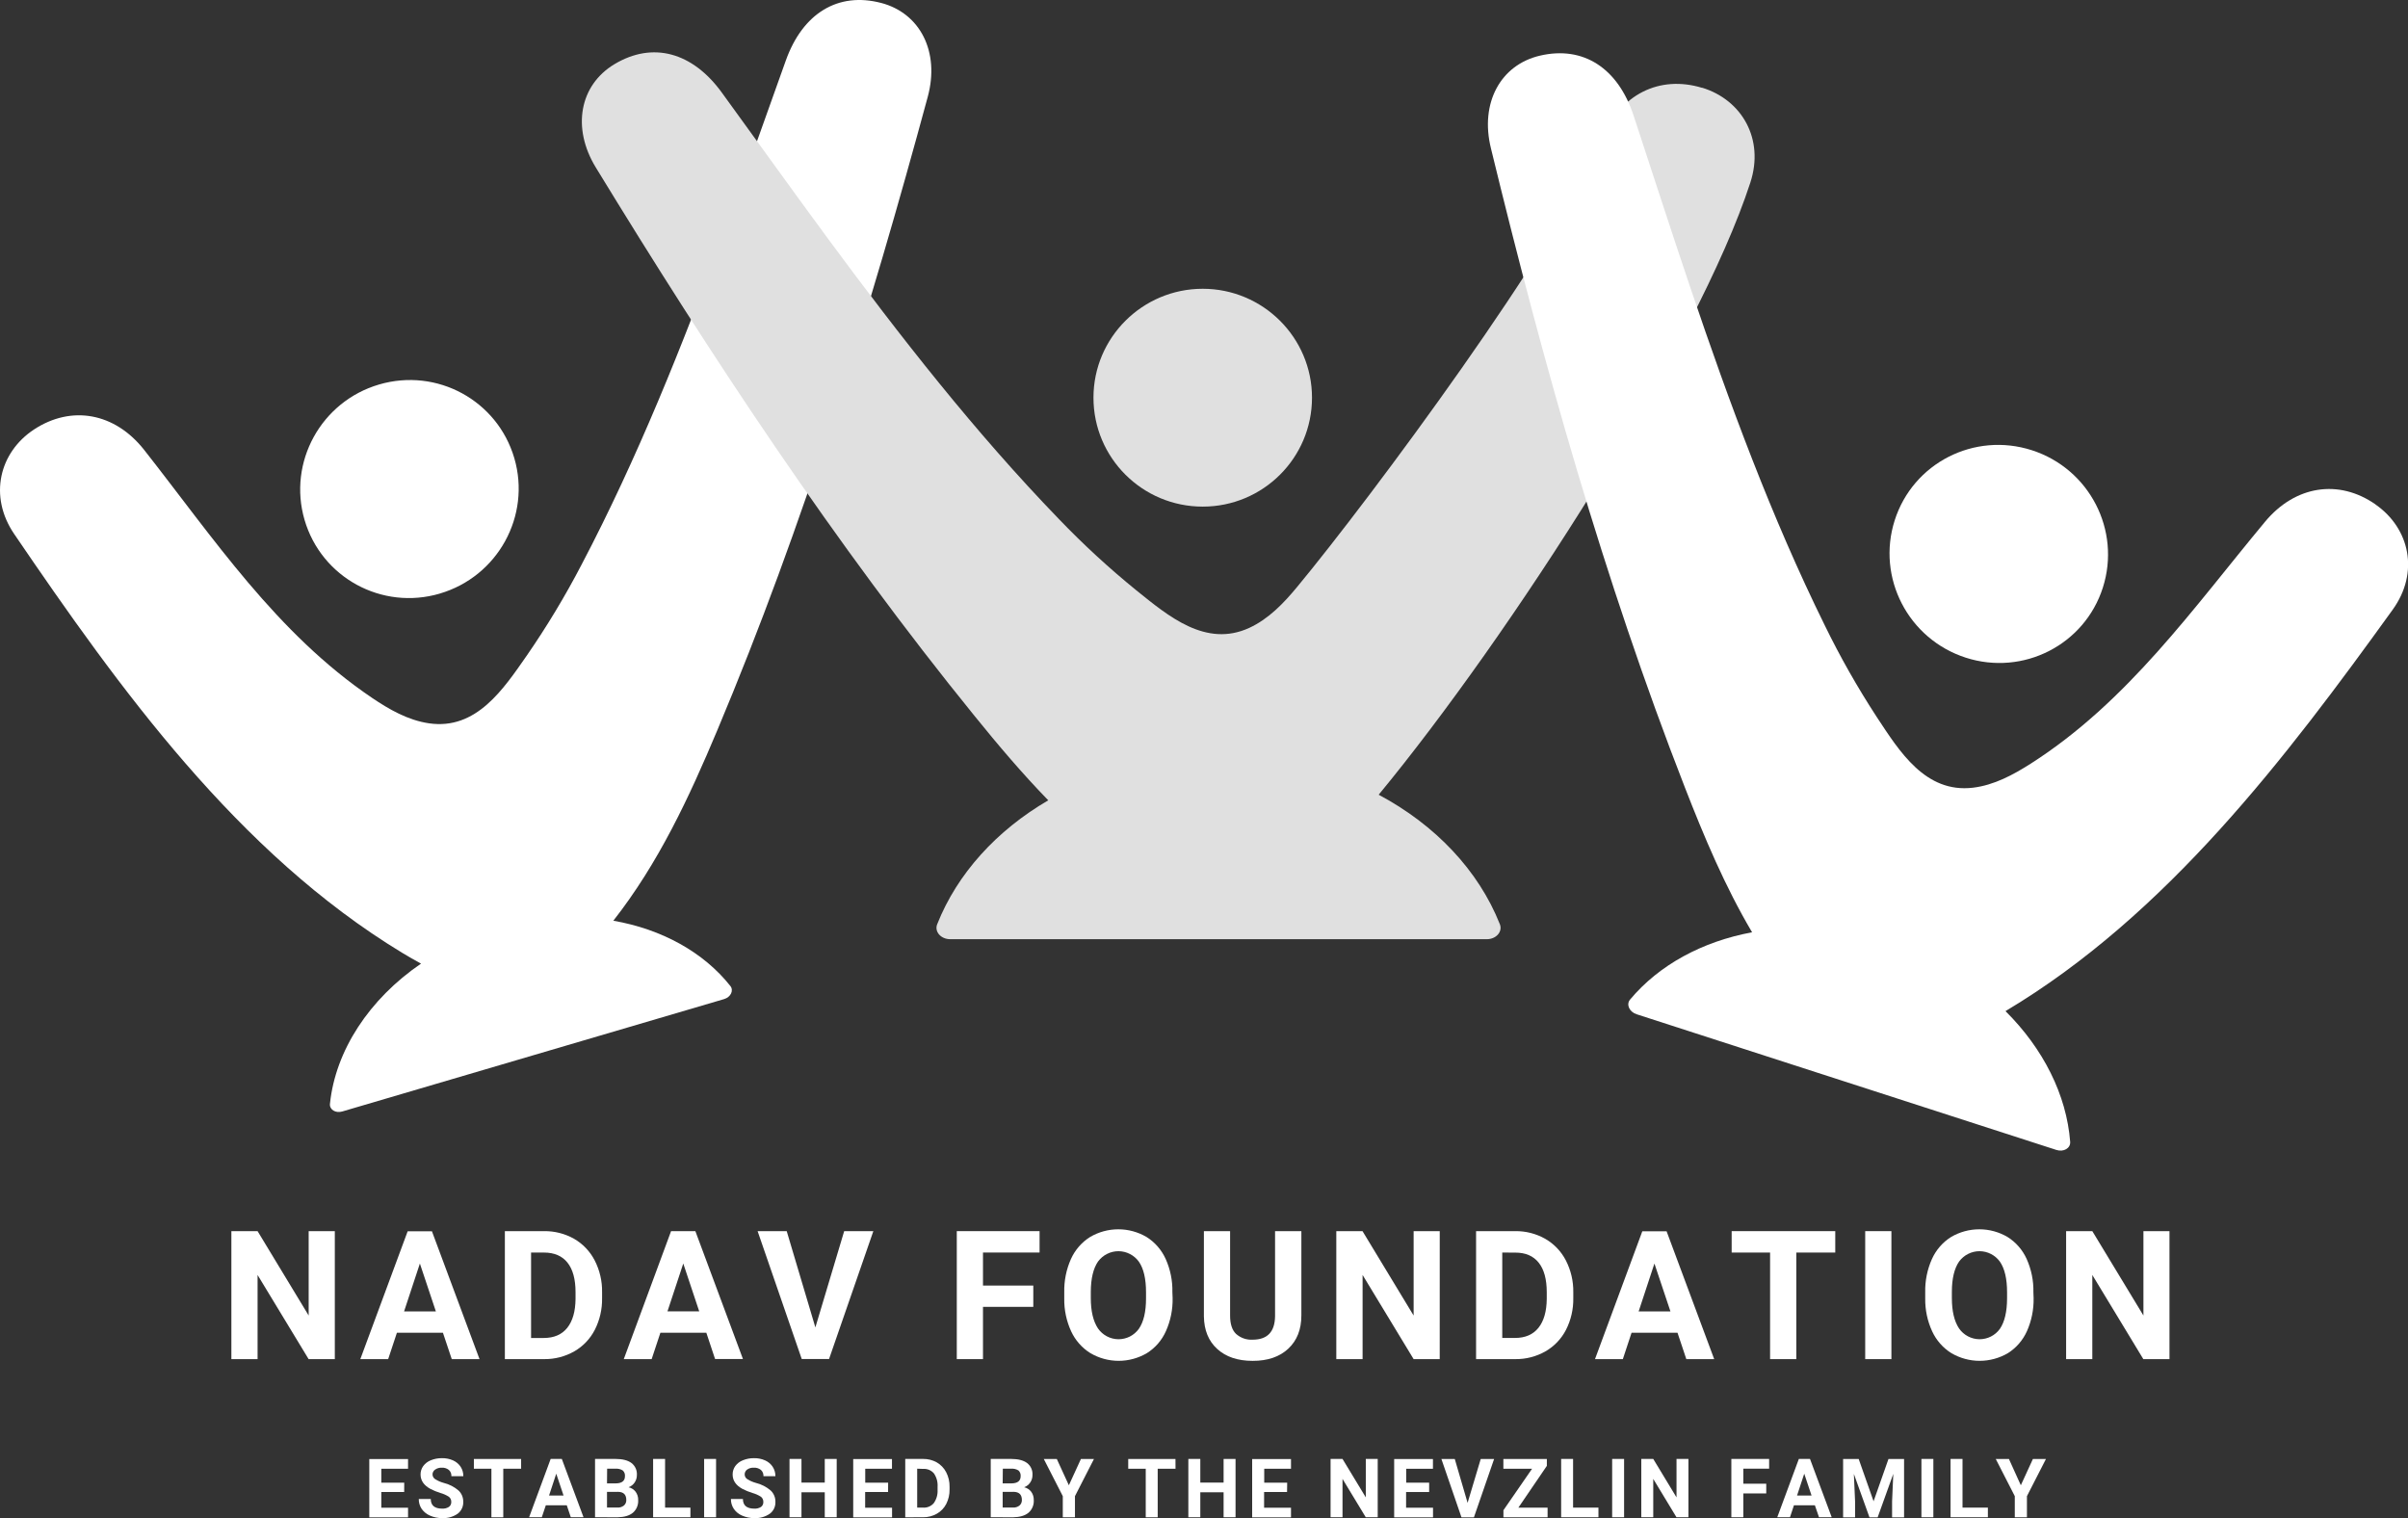 <svg width="92" height="58" viewBox="0 0 92 58" fill="none" xmlns="http://www.w3.org/2000/svg">
<rect x="0" y="0" width="92" height="58" fill="#333333" stroke="none"/>
<g clip-path="url(#clip0_2961_4880)">
<path d="M33.659 0.111C32.013 -0.317 30.668 0.51 30.024 2.309C29.25 4.467 28.48 6.659 27.674 8.848C26.081 13.182 24.352 17.513 22.215 21.581C21.592 22.777 20.895 23.933 20.129 25.043C19.239 26.319 18.203 27.9 16.39 27.635C15.585 27.517 14.868 27.105 14.206 26.657C10.558 24.188 8.158 20.558 5.506 17.187C4.383 15.763 2.726 15.473 1.302 16.407C-0.028 17.281 -0.44 18.96 0.542 20.402C4.554 26.293 9.081 32.593 15.364 36.402C15.601 36.545 15.842 36.684 16.086 36.816C14.103 38.171 12.816 40.138 12.606 42.173C12.584 42.392 12.821 42.541 13.077 42.465L27.664 38.172C27.919 38.097 28.041 37.843 27.904 37.671C26.877 36.374 25.278 35.498 23.433 35.177C25.163 32.971 26.329 30.463 27.404 27.903C30.704 20.054 33.233 11.869 35.446 3.698C35.91 1.984 35.161 0.504 33.662 0.111" fill="white"/>
<path d="M16.803 22.678C19.018 22.027 20.295 19.711 19.65 17.505C19.004 15.299 16.698 14.041 14.483 14.69C12.268 15.339 10.991 17.658 11.636 19.864C12.282 22.07 14.592 23.33 16.806 22.678" fill="white"/>
<path d="M65.031 3.356C63.402 2.859 61.895 3.608 61.214 5.292C59.604 9.278 52.365 19.038 49.552 22.432C49.041 23.049 48.468 23.648 47.729 23.989C46.063 24.755 44.627 23.529 43.417 22.556C42.372 21.708 41.381 20.795 40.449 19.823C37.261 16.526 34.394 12.858 31.656 9.149C30.272 7.271 28.921 5.385 27.577 3.536C26.457 1.993 24.936 1.575 23.474 2.453C22.145 3.253 21.839 4.884 22.762 6.396C27.167 13.613 31.877 20.754 37.235 27.355C38.137 28.469 39.058 29.558 40.05 30.577C38.079 31.725 36.571 33.379 35.806 35.312C35.694 35.594 35.946 35.883 36.305 35.883H56.805C57.163 35.883 57.416 35.594 57.304 35.312C56.489 33.255 54.834 31.514 52.674 30.363C57.7 24.27 64.879 13.11 66.875 6.971C67.415 5.31 66.551 3.815 65.031 3.351" fill="#E0E0E0"/>
<path d="M45.951 19.356C48.258 19.356 50.126 17.493 50.126 15.194C50.126 12.896 48.251 11.033 45.951 11.033C43.651 11.033 41.777 12.896 41.777 15.194C41.777 17.493 43.646 19.356 45.951 19.356Z" fill="#E0E0E0"/>
<path d="M90.757 19.27C89.357 18.295 87.69 18.545 86.534 19.939C83.79 23.238 81.3 26.804 77.589 29.174C76.915 29.603 76.187 29.998 75.379 30.095C73.56 30.312 72.568 28.703 71.71 27.404C70.973 26.275 70.307 25.102 69.716 23.89C67.683 19.767 66.07 15.393 64.591 11.018C63.844 8.806 63.13 6.596 62.414 4.418C61.818 2.603 60.494 1.739 58.836 2.126C57.327 2.477 56.536 3.937 56.962 5.664C58.962 13.891 61.274 22.14 64.368 30.073C65.111 31.98 65.901 33.861 66.94 35.619C65.039 35.971 63.384 36.866 62.278 38.19C62.123 38.377 62.249 38.662 62.533 38.752L78.564 43.934C78.844 44.025 79.111 43.868 79.093 43.625C78.955 41.83 78.064 40.063 76.622 38.631C82.778 34.961 87.348 28.936 91.417 23.29C92.439 21.875 92.068 20.186 90.762 19.277" fill="white"/>
<path d="M75.101 25.126C77.297 25.835 79.643 24.637 80.342 22.449C81.041 20.261 79.831 17.912 77.631 17.202C75.43 16.493 73.088 17.69 72.389 19.879C71.69 22.068 72.904 24.416 75.101 25.126Z" fill="white"/>
<path d="M12.792 51.927H11.791L9.841 48.711V51.927H8.84V47.037H9.841L11.793 50.261V47.037H12.792V51.927Z" fill="white"/>
<path d="M16.923 50.92H15.164L14.83 51.928H13.766L15.575 47.043H16.503L18.321 51.928H17.26L16.923 50.92ZM15.438 50.104H16.653L16.042 48.275L15.438 50.104Z" fill="white"/>
<path d="M19.289 51.928V47.037H20.784C21.185 47.031 21.581 47.131 21.931 47.328C22.267 47.521 22.541 47.808 22.72 48.154C22.913 48.53 23.011 48.948 23.003 49.371V49.596C23.011 50.017 22.915 50.434 22.725 50.808C22.547 51.153 22.275 51.439 21.939 51.631C21.59 51.829 21.195 51.931 20.794 51.927L19.289 51.928ZM20.29 47.855V51.119H20.774C21.166 51.119 21.465 50.99 21.672 50.732C21.878 50.474 21.984 50.106 21.989 49.627V49.37C21.989 48.874 21.886 48.497 21.682 48.241C21.477 47.984 21.178 47.856 20.784 47.855H20.29Z" fill="white"/>
<path d="M26.986 50.919H25.231L24.897 51.927H23.832L25.639 47.037H26.567L28.385 51.922H27.32L26.986 50.919ZM25.501 50.103H26.715L26.105 48.274L25.501 50.103Z" fill="white"/>
<path d="M31.152 50.715L32.253 47.037H33.367L31.675 51.922H30.631L28.945 47.037H30.057L31.152 50.715Z" fill="white"/>
<path d="M39.478 49.93H37.556V51.927H36.555V47.037H39.718V47.854H37.556V49.116H39.478V49.93Z" fill="white"/>
<path d="M44.801 49.593C44.81 50.028 44.723 50.461 44.545 50.858C44.392 51.204 44.139 51.496 43.82 51.697C43.492 51.89 43.119 51.992 42.739 51.992C42.359 51.992 41.986 51.89 41.658 51.697C41.338 51.498 41.083 51.208 40.924 50.864C40.745 50.473 40.654 50.046 40.661 49.616V49.374C40.651 48.937 40.738 48.502 40.916 48.103C41.072 47.756 41.327 47.463 41.647 47.261C41.975 47.068 42.347 46.967 42.727 46.967C43.106 46.967 43.478 47.068 43.806 47.261C44.127 47.463 44.381 47.756 44.537 48.103C44.715 48.501 44.803 48.934 44.792 49.371L44.801 49.593ZM43.785 49.371C43.785 48.856 43.694 48.467 43.511 48.203C43.422 48.079 43.305 47.979 43.169 47.91C43.034 47.84 42.885 47.804 42.733 47.803C42.581 47.803 42.432 47.838 42.296 47.907C42.16 47.975 42.043 48.075 41.952 48.197C41.77 48.461 41.678 48.846 41.675 49.354V49.593C41.675 50.092 41.767 50.478 41.949 50.754C42.036 50.88 42.153 50.983 42.288 51.055C42.423 51.127 42.573 51.165 42.726 51.167C42.879 51.168 43.03 51.133 43.167 51.064C43.303 50.995 43.421 50.894 43.511 50.769C43.694 50.505 43.785 50.117 43.785 49.607V49.371Z" fill="white"/>
<path d="M49.72 47.037V50.258C49.72 50.793 49.554 51.216 49.221 51.527C48.888 51.839 48.434 51.994 47.858 51.993C47.29 51.993 46.84 51.842 46.507 51.54C46.174 51.238 46.004 50.823 45.996 50.295V47.037H46.997V50.265C46.997 50.585 47.073 50.818 47.225 50.964C47.399 51.118 47.626 51.198 47.857 51.184C48.42 51.184 48.706 50.887 48.715 50.291V47.037H49.72Z" fill="white"/>
<path d="M55.006 51.927H54.009L52.059 48.711V51.927H51.055V47.037H52.056L54.009 50.262V47.037H55.007L55.006 51.927Z" fill="white"/>
<path d="M56.395 51.928V47.037H57.889C58.29 47.031 58.686 47.132 59.035 47.329C59.372 47.522 59.646 47.809 59.825 48.155C60.018 48.531 60.116 48.949 60.109 49.372V49.597C60.116 50.018 60.021 50.434 59.83 50.808C59.653 51.153 59.379 51.439 59.044 51.631C58.694 51.829 58.3 51.931 57.899 51.927L56.395 51.928ZM57.395 47.855V51.118H57.879C58.271 51.118 58.57 50.99 58.777 50.732C58.984 50.474 59.09 50.106 59.095 49.627V49.37C59.095 48.874 58.992 48.497 58.787 48.241C58.582 47.984 58.283 47.856 57.889 47.857L57.395 47.855Z" fill="white"/>
<path d="M64.091 50.92H62.335L62.002 51.928H60.938L62.746 47.043H63.674L65.493 51.928H64.428L64.091 50.92ZM62.606 50.104H63.821L63.209 48.275L62.606 50.104Z" fill="white"/>
<path d="M70.118 47.855H68.63V51.927H67.628V47.855H66.16V47.037H70.118V47.855Z" fill="white"/>
<path d="M72.263 51.927H71.262V47.037H72.263V51.927Z" fill="white"/>
<path d="M77.696 49.593C77.705 50.029 77.618 50.461 77.441 50.859C77.286 51.204 77.034 51.496 76.715 51.698C76.387 51.89 76.014 51.992 75.634 51.992C75.255 51.992 74.882 51.89 74.554 51.698C74.233 51.498 73.978 51.208 73.82 50.864C73.64 50.473 73.549 50.047 73.555 49.616V49.374C73.545 48.937 73.633 48.502 73.811 48.103C73.967 47.756 74.221 47.463 74.542 47.261C74.87 47.068 75.242 46.967 75.622 46.967C76.001 46.967 76.374 47.068 76.701 47.261C77.022 47.463 77.276 47.756 77.432 48.103C77.61 48.501 77.698 48.934 77.688 49.371L77.696 49.593ZM76.682 49.371C76.682 48.857 76.591 48.467 76.408 48.203C76.319 48.079 76.202 47.979 76.067 47.91C75.932 47.84 75.782 47.804 75.631 47.803C75.479 47.803 75.329 47.838 75.194 47.907C75.058 47.975 74.941 48.075 74.85 48.197C74.667 48.461 74.574 48.847 74.573 49.355V49.593C74.573 50.092 74.664 50.479 74.847 50.754C74.934 50.88 75.05 50.983 75.186 51.055C75.321 51.127 75.471 51.165 75.624 51.167C75.776 51.168 75.927 51.133 76.064 51.064C76.2 50.995 76.319 50.894 76.408 50.77C76.589 50.505 76.68 50.118 76.682 49.61V49.371Z" fill="white"/>
<path d="M82.887 51.927H81.888L79.939 48.711V51.927H78.938V47.037H79.939L81.892 50.261V47.037H82.887V51.927Z" fill="white"/>
<path d="M15.442 57.004H14.568V57.604H15.59V57.972H14.109V55.744H15.59V56.116H14.568V56.647H15.444L15.442 57.004Z" fill="white"/>
<path d="M17.241 57.385C17.243 57.347 17.236 57.309 17.22 57.274C17.204 57.239 17.18 57.209 17.15 57.185C17.048 57.12 16.938 57.071 16.821 57.039C16.692 56.999 16.566 56.948 16.446 56.886C16.195 56.75 16.069 56.566 16.068 56.334C16.067 56.219 16.102 56.106 16.17 56.012C16.244 55.912 16.345 55.836 16.46 55.791C16.595 55.736 16.74 55.709 16.886 55.711C17.033 55.708 17.178 55.737 17.312 55.797C17.429 55.849 17.529 55.934 17.6 56.041C17.669 56.148 17.704 56.272 17.702 56.399H17.246C17.249 56.355 17.242 56.31 17.225 56.269C17.208 56.228 17.183 56.191 17.15 56.161C17.074 56.1 16.978 56.069 16.881 56.075C16.79 56.07 16.701 56.095 16.625 56.147C16.594 56.167 16.569 56.195 16.551 56.228C16.533 56.261 16.524 56.298 16.525 56.336C16.526 56.373 16.537 56.409 16.556 56.441C16.575 56.473 16.602 56.499 16.634 56.518C16.733 56.579 16.841 56.625 16.953 56.656C17.163 56.707 17.357 56.807 17.521 56.948C17.579 57.004 17.625 57.071 17.656 57.146C17.686 57.221 17.701 57.301 17.699 57.382C17.702 57.47 17.684 57.557 17.646 57.636C17.608 57.715 17.552 57.784 17.482 57.836C17.31 57.953 17.104 58.011 16.896 58C16.736 58.003 16.577 57.971 16.43 57.906C16.302 57.852 16.191 57.763 16.11 57.649C16.036 57.537 15.997 57.405 16 57.27H16.458C16.458 57.516 16.604 57.639 16.896 57.639C16.986 57.644 17.076 57.621 17.152 57.572C17.181 57.551 17.205 57.522 17.22 57.49C17.236 57.457 17.243 57.421 17.241 57.385Z" fill="white"/>
<path d="M19.91 56.114H19.228V57.97H18.775V56.114H18.105V55.742H19.91V56.114Z" fill="white"/>
<path d="M21.654 57.51H20.854L20.7 57.968H20.215L21.039 55.74H21.465L22.294 57.968H21.808L21.654 57.51ZM20.977 57.138H21.531L21.252 56.304L20.977 57.138Z" fill="white"/>
<path d="M22.734 57.968V55.74H23.513C23.782 55.74 23.986 55.792 24.125 55.895C24.194 55.948 24.249 56.017 24.286 56.097C24.322 56.176 24.338 56.263 24.333 56.35C24.335 56.453 24.305 56.554 24.248 56.639C24.192 56.723 24.11 56.787 24.016 56.822C24.122 56.846 24.217 56.906 24.284 56.993C24.351 57.085 24.386 57.197 24.382 57.311C24.388 57.403 24.373 57.494 24.337 57.579C24.302 57.663 24.248 57.739 24.178 57.798C24.043 57.908 23.849 57.964 23.597 57.969L22.734 57.968ZM23.191 56.674H23.532C23.762 56.67 23.877 56.578 23.877 56.398C23.881 56.357 23.875 56.316 23.86 56.278C23.846 56.24 23.822 56.206 23.791 56.179C23.709 56.129 23.612 56.105 23.515 56.113H23.196L23.191 56.674ZM23.191 56.998V57.598H23.582C23.674 57.605 23.764 57.577 23.837 57.521C23.868 57.495 23.891 57.462 23.907 57.425C23.923 57.388 23.93 57.348 23.928 57.308C23.928 57.104 23.823 57 23.613 56.997L23.191 56.998Z" fill="white"/>
<path d="M25.41 57.6H26.378V57.968H24.953V55.74H25.41V57.6Z" fill="white"/>
<path d="M27.358 57.968H26.902V55.74H27.358V57.968Z" fill="white"/>
<path d="M29.164 57.385C29.166 57.347 29.158 57.309 29.142 57.274C29.127 57.239 29.103 57.209 29.073 57.185C28.971 57.12 28.86 57.071 28.744 57.039C28.614 56.999 28.489 56.948 28.368 56.886C28.117 56.75 27.991 56.566 27.991 56.334C27.99 56.219 28.025 56.106 28.092 56.012C28.166 55.912 28.267 55.836 28.383 55.791C28.518 55.736 28.663 55.709 28.808 55.711C28.955 55.708 29.1 55.737 29.234 55.797C29.352 55.849 29.452 55.934 29.522 56.041C29.591 56.148 29.627 56.272 29.625 56.399H29.169C29.171 56.355 29.164 56.311 29.148 56.27C29.131 56.228 29.106 56.191 29.073 56.161C28.997 56.1 28.901 56.069 28.803 56.075C28.711 56.069 28.62 56.094 28.544 56.147C28.514 56.168 28.49 56.197 28.474 56.23C28.457 56.263 28.45 56.299 28.451 56.336C28.452 56.373 28.462 56.409 28.481 56.441C28.5 56.473 28.527 56.499 28.56 56.518C28.659 56.579 28.767 56.625 28.88 56.656C29.089 56.707 29.283 56.807 29.447 56.948C29.506 57.004 29.551 57.071 29.582 57.146C29.613 57.221 29.627 57.301 29.625 57.382C29.629 57.47 29.611 57.557 29.573 57.637C29.535 57.716 29.478 57.784 29.407 57.836C29.235 57.953 29.03 58.011 28.822 58C28.662 58.003 28.503 57.971 28.356 57.906C28.227 57.853 28.117 57.764 28.037 57.649C27.962 57.537 27.923 57.405 27.926 57.27H28.384C28.384 57.516 28.53 57.639 28.822 57.639C28.912 57.644 29.002 57.621 29.078 57.572C29.106 57.55 29.129 57.522 29.144 57.489C29.159 57.457 29.166 57.421 29.164 57.385Z" fill="white"/>
<path d="M31.967 57.968H31.511V57.014H30.621V57.968H30.164V55.74H30.621V56.644H31.511V55.741H31.967V57.968Z" fill="white"/>
<path d="M33.93 57.004H33.054V57.604H34.082V57.972H32.598V55.744H34.079V56.116H33.057V56.647H33.932L33.93 57.004Z" fill="white"/>
<path d="M34.586 57.969V55.74H35.267C35.45 55.737 35.631 55.783 35.791 55.872C35.944 55.961 36.068 56.091 36.15 56.249C36.238 56.42 36.283 56.611 36.279 56.804V56.906C36.283 57.098 36.239 57.288 36.153 57.459C36.072 57.616 35.947 57.746 35.794 57.833C35.635 57.923 35.455 57.97 35.273 57.968L34.586 57.969ZM35.042 56.113V57.6H35.267C35.344 57.606 35.421 57.593 35.492 57.563C35.563 57.533 35.626 57.487 35.676 57.429C35.78 57.282 35.831 57.104 35.821 56.925V56.806C35.834 56.624 35.784 56.443 35.681 56.292C35.631 56.234 35.568 56.188 35.497 56.158C35.425 56.128 35.349 56.115 35.272 56.121L35.042 56.113Z" fill="white"/>
<path d="M37.852 57.968V55.74H38.628C38.896 55.74 39.1 55.792 39.239 55.895C39.308 55.948 39.364 56.017 39.4 56.097C39.436 56.176 39.452 56.263 39.447 56.35C39.449 56.453 39.419 56.554 39.362 56.639C39.305 56.723 39.224 56.787 39.129 56.822C39.236 56.846 39.331 56.906 39.398 56.993C39.465 57.085 39.499 57.197 39.496 57.311C39.502 57.403 39.487 57.494 39.451 57.579C39.416 57.663 39.361 57.739 39.292 57.798C39.156 57.908 38.962 57.965 38.711 57.969L37.852 57.968ZM38.308 56.674H38.649C38.88 56.67 38.995 56.578 38.995 56.398C38.999 56.357 38.993 56.316 38.978 56.278C38.964 56.24 38.94 56.206 38.91 56.179C38.827 56.129 38.73 56.105 38.634 56.113H38.314L38.308 56.674ZM38.308 56.998V57.598H38.699C38.789 57.604 38.879 57.576 38.95 57.521C38.981 57.495 39.005 57.462 39.02 57.425C39.036 57.388 39.044 57.348 39.042 57.308C39.042 57.104 38.936 57 38.726 56.997L38.308 56.998Z" fill="white"/>
<path d="M40.837 56.746L41.298 55.742H41.796L41.07 57.162V57.97H40.605V57.162L39.879 55.742H40.376L40.837 56.746Z" fill="white"/>
<path d="M44.912 56.114H44.231V57.97H43.774V56.114H43.105V55.742H44.91L44.912 56.114Z" fill="white"/>
<path d="M47.205 57.968H46.749V57.014H45.859V57.968H45.402V55.74H45.859V56.644H46.749V55.741H47.205V57.968Z" fill="white"/>
<path d="M49.173 57.004H48.296V57.604H49.324V57.972H47.84V55.744H49.324V56.116H48.301V56.647H49.178L49.173 57.004Z" fill="white"/>
<path d="M52.637 57.968H52.18L51.292 56.503V57.968H50.836V55.74H51.292L52.182 57.209V55.741H52.637V57.968Z" fill="white"/>
<path d="M54.602 57.004H53.721V57.604H54.75V57.972H53.266V55.744H54.747V56.116H53.725V56.647H54.602V57.004Z" fill="white"/>
<path d="M56.071 57.418L56.573 55.742H57.084L56.313 57.971H55.837L55.07 55.742H55.581L56.071 57.418Z" fill="white"/>
<path d="M58.011 57.601H59.127V57.97H57.44V57.7L58.535 56.114H57.438V55.742H59.099V56.005L58.011 57.601Z" fill="white"/>
<path d="M60.101 57.6H61.07V57.968H59.645V55.74H60.101V57.6Z" fill="white"/>
<path d="M62.05 57.968H61.594V55.74H62.05V57.968Z" fill="white"/>
<path d="M64.508 57.968H64.051L63.164 56.503V57.968H62.707V55.74H63.164L64.053 57.209V55.741H64.508V57.968Z" fill="white"/>
<path d="M67.481 57.058H66.605V57.968H66.148V55.74H67.591V56.112H66.605V56.687H67.481V57.058Z" fill="white"/>
<path d="M69.339 57.51H68.54L68.388 57.968H67.902L68.727 55.74H69.153L69.982 57.968H69.497L69.339 57.51ZM68.658 57.138H69.212L68.933 56.304L68.658 57.138Z" fill="white"/>
<path d="M71.013 55.742L71.582 57.358L72.151 55.742H72.747V57.971H72.289V57.362L72.335 56.31L71.738 57.971H71.425L70.829 56.312L70.875 57.362V57.971H70.418V55.742H71.013Z" fill="white"/>
<path d="M73.866 57.968H73.41V55.74H73.866V57.968Z" fill="white"/>
<path d="M74.98 57.6H75.949V57.968H74.523V55.74H74.98V57.6Z" fill="white"/>
<path d="M77.208 56.746L77.669 55.742H78.168L77.441 57.162V57.97H76.977V57.162L76.25 55.742H76.753L77.208 56.746Z" fill="white"/>
</g>
<defs>
<clipPath id="clip0_2961_4880">
<rect width="92" height="58" fill="white"/>
</clipPath>
</defs>
</svg>
